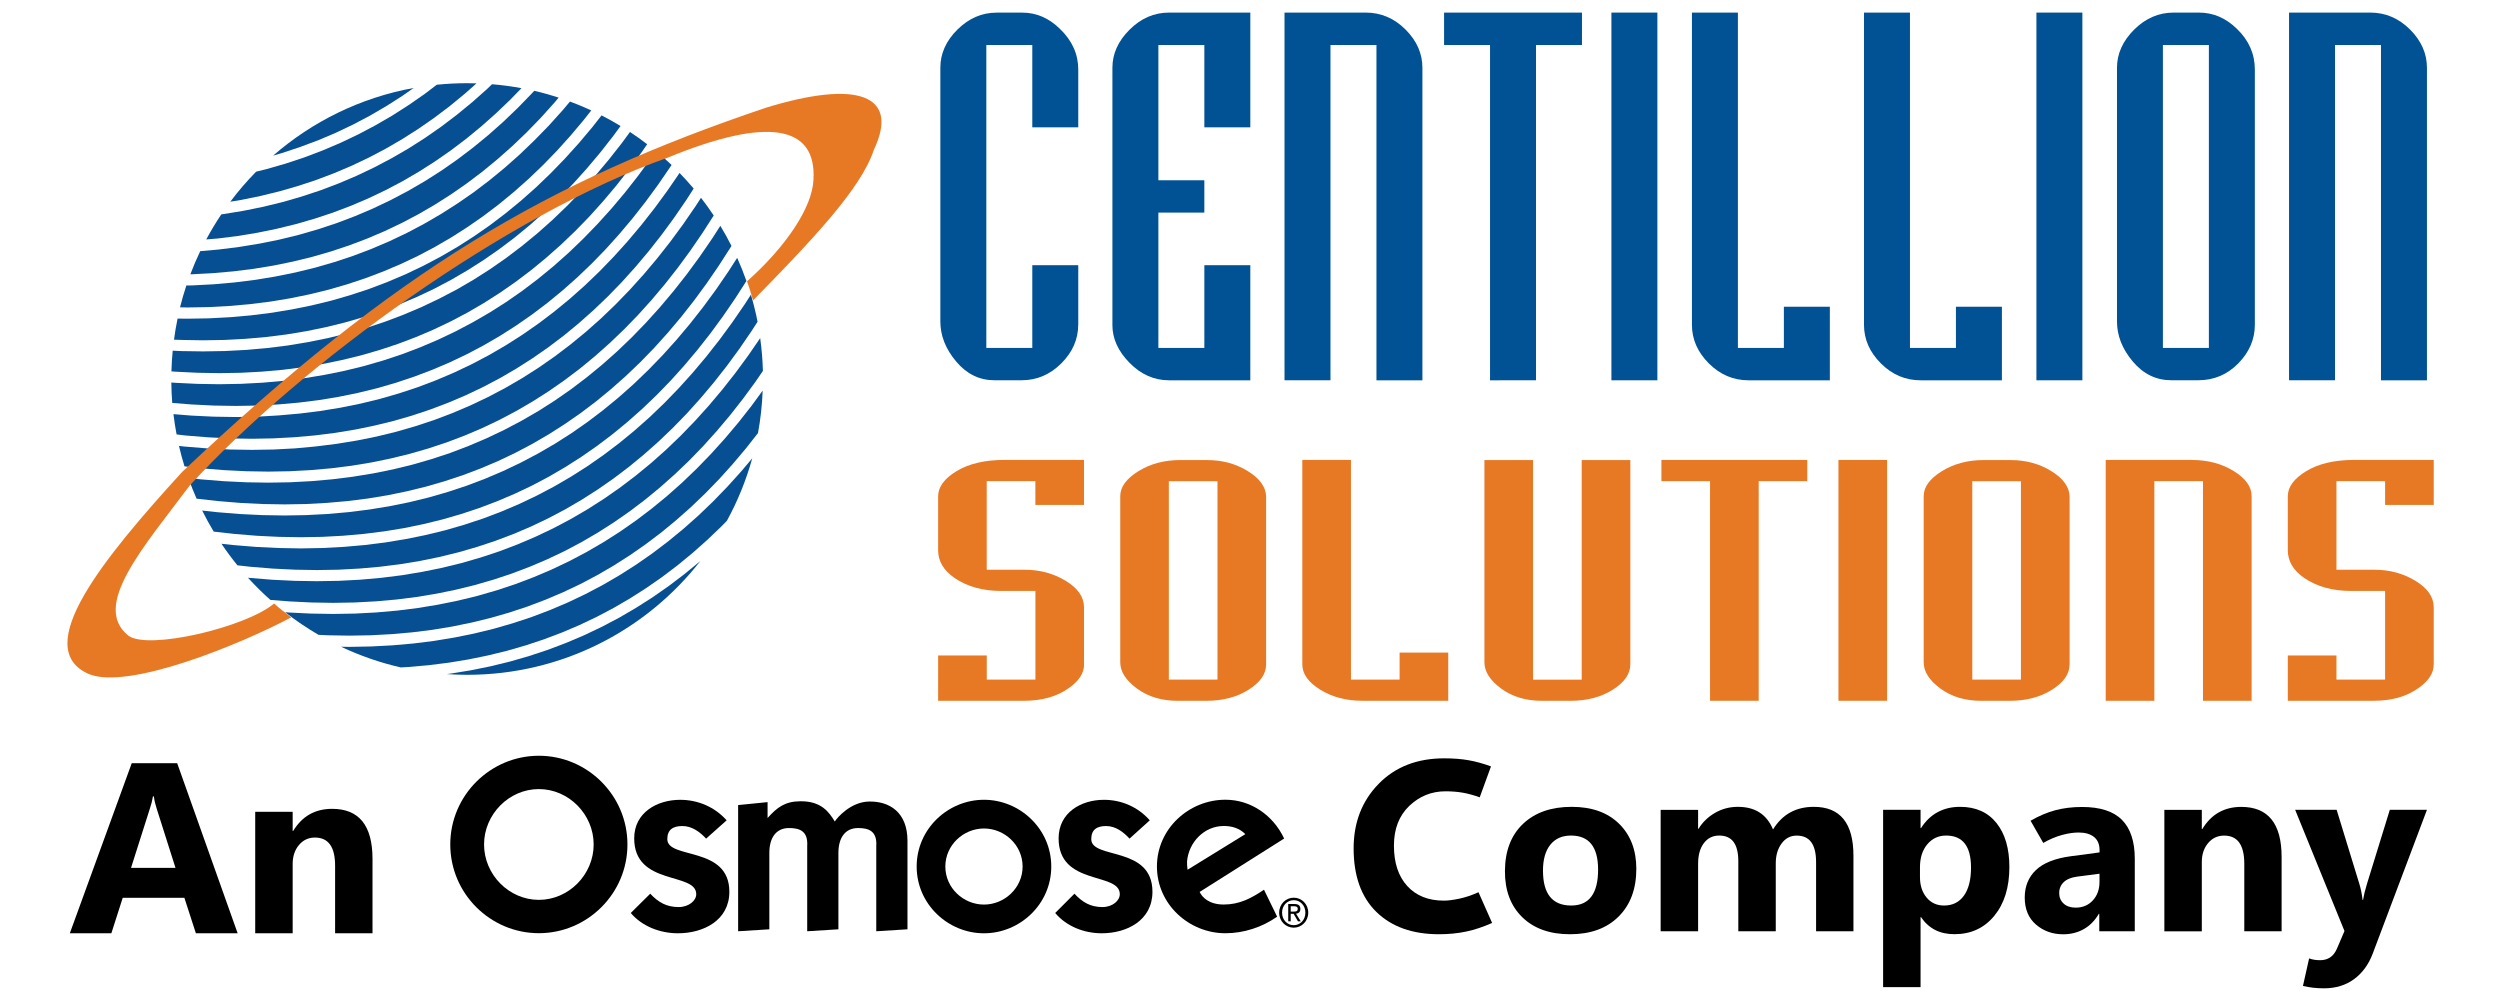 <?xml version="1.0" encoding="utf-8"?>
<!-- Generator: Adobe Illustrator 29.7.1, SVG Export Plug-In . SVG Version: 9.03 Build 0)  -->
<svg version="1.0" id="Layer_1" xmlns="http://www.w3.org/2000/svg" xmlns:xlink="http://www.w3.org/1999/xlink" x="0px" y="0px"
	 viewBox="0 0 552 221.1" style="enable-background:new 0 0 552 221.1;" xml:space="preserve">
<style type="text/css">
	.st0{fill:#064F93;}
	.st1{fill-rule:evenodd;clip-rule:evenodd;fill:#E77924;}
	.st2{fill:#005295;}
	.st3{fill:#E77924;}
	.st4{fill:none;}
</style>
<g>
	<g>
		<path class="st0" d="M48,52.67l4.46-0.56l4.37-0.72l4.29-0.88l4.21-1.03l4.12-1.19l4.04-1.34l3.96-1.5l3.88-1.65l3.8-1.81
			l3.72-1.96l3.64-2.12l3.56-2.27l3.48-2.42l3.4-2.57l3.32-2.73l3.25-2.88l3.17-3.03l2.47-2.54c-2.13-0.4-4.3-0.69-6.5-0.87
			l-1.05,1.01l-3.31,2.94l-3.4,2.79l-3.48,2.64l-3.56,2.48l-3.64,2.32l-3.73,2.16l-3.81,2.01l-3.89,1.85l-3.97,1.69l-4.06,1.54
			l-4.14,1.37l-4.22,1.22l-4.3,1.05l-4.39,0.89l-4.47,0.73l-0.35,0.04c-1.2,1.79-2.31,3.64-3.33,5.54L48,52.67z"/>
		<path class="st0" d="M42.42,60.56l4.63-0.25l4.54-0.4l4.46-0.56l4.37-0.72l4.29-0.88l4.21-1.03l4.12-1.19l4.04-1.34l3.96-1.5
			l3.88-1.65l3.8-1.81l3.72-1.96l3.64-2.12l3.56-2.27l3.48-2.42l3.4-2.57l3.32-2.73l3.25-2.88l3.17-3.03l3.09-3.18l3.01-3.34
			l0.99-1.18c-1.77-0.57-3.56-1.08-5.39-1.5l-0.41,0.45l-3.15,3.25l-3.23,3.1l-3.31,2.94l-3.4,2.79l-3.48,2.64l-3.56,2.48
			l-3.64,2.32l-3.73,2.16l-3.81,2.01l-3.89,1.85l-3.97,1.69l-4.06,1.54l-4.14,1.37l-4.22,1.22l-4.3,1.05l-4.39,0.89l-4.47,0.73
			l-4.55,0.57l-4.04,0.36c-0.8,1.66-1.52,3.36-2.18,5.1L42.42,60.56z"/>
		<path class="st0" d="M41.29,67.89l4.72-0.08l4.63-0.25l4.54-0.4l4.46-0.56l4.37-0.72l4.29-0.88l4.21-1.03l4.12-1.19l4.04-1.34
			l3.96-1.5l3.88-1.65l3.8-1.8l3.71-1.96l3.64-2.12l3.56-2.27l3.48-2.42l3.4-2.57l3.32-2.73l3.25-2.88l3.17-3.03l3.09-3.18
			l3.01-3.34l2.94-3.49l1.67-2.12c-1.54-0.71-3.11-1.37-4.7-1.96l-1.63,1.94l-3.07,3.4L117.99,31l-3.23,3.1l-3.31,2.94l-3.4,2.79
			l-3.48,2.64L101,44.94l-3.64,2.32l-3.73,2.17l-3.81,2.01l-3.89,1.85l-3.97,1.69l-4.06,1.54l-4.14,1.37l-4.22,1.22l-4.3,1.05
			l-4.39,0.89l-4.47,0.74l-4.55,0.57l-4.64,0.41l-4.71,0.25l-1.33,0.02c-0.53,1.58-0.99,3.19-1.4,4.82L41.29,67.89z"/>
		<path class="st0" d="M56.72,118.3l4.89,0.24l4.8,0.08l4.72-0.08l4.63-0.25l4.54-0.4l4.46-0.56l4.37-0.71l4.29-0.88l4.21-1.03
			l4.13-1.19l4.04-1.34l3.96-1.5l3.88-1.65l3.8-1.8l3.71-1.96l3.64-2.12l3.56-2.27l3.48-2.42l3.4-2.57l3.32-2.73l3.25-2.88
			l3.17-3.03l3.09-3.18l3.01-3.34l2.94-3.49l2.86-3.64l2.78-3.79l2.7-3.94l2.46-3.83c-0.61-1.74-1.29-3.44-2.04-5.11l-1.96,3.04
			l-2.75,4.01l-2.83,3.85l-2.91,3.7l-2.99,3.55l-3.07,3.4l-3.15,3.25l-3.23,3.1l-3.31,2.94l-3.4,2.79l-3.48,2.64l-3.56,2.48
			l-3.64,2.32l-3.73,2.16l-3.81,2.01l-3.89,1.85l-3.97,1.69l-4.06,1.54l-4.14,1.37l-4.22,1.22l-4.3,1.05l-4.39,0.89l-4.47,0.73
			l-4.55,0.57l-4.64,0.41l-4.71,0.25l-4.79,0.08l-4.88-0.08l-4.96-0.24l-5.05-0.41l-3.29-0.36c0.79,1.59,1.64,3.14,2.55,4.65
			l4.55,0.51L56.72,118.3z"/>
		<path class="st0" d="M165.98,89.55l-2.91,3.7l-2.99,3.55l-3.07,3.4l-3.15,3.25l-3.23,3.1l-3.31,2.94l-3.4,2.79l-3.48,2.64
			l-3.56,2.48l-3.64,2.32l-3.73,2.17l-3.81,2.01l-3.89,1.85l-3.97,1.69l-4.06,1.54l-4.14,1.37l-4.22,1.22l-4.3,1.05l-4.39,0.89
			l-4.47,0.74l-4.55,0.57l-4.64,0.41l-4.71,0.25l-4.8,0.08l-4.88-0.08l-4.96-0.24l-0.77-0.06c2.34,1.82,4.8,3.49,7.37,4.99l2.02,0.1
			l4.8,0.08l4.72-0.08l4.63-0.25l4.54-0.4l4.46-0.56l4.37-0.72l4.29-0.88l4.21-1.03l4.13-1.19l4.04-1.34l3.96-1.5l3.88-1.65l3.8-1.8
			l3.71-1.96l3.64-2.12l3.56-2.27l3.48-2.42l3.4-2.57l3.32-2.73l3.25-2.88l3.17-3.03l3.09-3.18l3.01-3.34l2.94-3.49l2.63-3.35
			c0.56-3.05,0.91-6.18,1.03-9.37L165.98,89.55z"/>
		<path class="st0" d="M53.13,111.05l4.89,0.24l4.8,0.08l4.72-0.08l4.63-0.25l4.54-0.4l4.46-0.56l4.37-0.72l4.29-0.88l4.21-1.03
			l4.12-1.19l4.04-1.34l3.96-1.5l3.88-1.65l3.8-1.81l3.71-1.96l3.64-2.12l3.56-2.27l3.48-2.42l3.4-2.57l3.32-2.73l3.25-2.88
			l3.17-3.03l3.09-3.18l3.01-3.34l2.94-3.49l2.86-3.64l2.78-3.79l2.7-3.94l2.63-4.09l0.13-0.21c-0.76-1.51-1.58-2.99-2.46-4.44
			l-1.84,2.86l-2.75,4l-2.83,3.85l-2.91,3.7l-2.99,3.55l-3.07,3.4l-3.15,3.25l-3.23,3.1l-3.31,2.94l-3.4,2.79l-3.48,2.64l-3.56,2.48
			l-3.64,2.32l-3.73,2.16l-3.81,2.01l-3.89,1.85l-3.97,1.69L99.44,100l-4.14,1.37l-4.22,1.22l-4.3,1.05l-4.39,0.89l-4.47,0.73
			l-4.55,0.57l-4.64,0.41l-4.71,0.25l-4.79,0.08l-4.88-0.08l-4.96-0.24l-5.05-0.41l-2.75-0.3c0.55,1.55,1.16,3.08,1.82,4.57
			l4.75,0.53L53.13,111.05z"/>
		<path class="st0" d="M163.68,104.06l-3.07,3.4l-3.15,3.25l-3.23,3.1l-3.31,2.94l-3.4,2.79l-3.48,2.64l-3.56,2.48l-3.64,2.32
			l-3.73,2.17l-3.81,2.01l-3.89,1.85l-3.97,1.69l-4.06,1.54l-4.14,1.37l-4.22,1.22l-4.3,1.05l-4.39,0.89l-4.47,0.74l-4.55,0.57
			l-4.64,0.41l-4.72,0.25l-4.79,0.09l-1.87-0.03c4.18,1.97,8.6,3.52,13.2,4.57l1.6-0.09l4.54-0.4l4.46-0.56l4.37-0.72l4.29-0.88
			l4.21-1.03l4.12-1.19l4.04-1.34l3.96-1.5l3.88-1.65l3.8-1.81l3.72-1.96l3.64-2.12l3.56-2.27l3.48-2.42l3.4-2.57l3.32-2.73
			l3.25-2.88l3.17-3.03l1.2-1.23c2.37-4.33,4.25-8.95,5.6-13.8L163.68,104.06z"/>
		<path class="st0" d="M40.08,75.06l4.8,0.08l4.72-0.08l4.63-0.25l4.54-0.4l4.46-0.56l4.37-0.72l4.29-0.88l4.21-1.03l4.13-1.19
			l4.04-1.34l3.96-1.5l3.88-1.65l3.8-1.8l3.71-1.96l3.64-2.12l3.56-2.27l3.48-2.42l3.4-2.57l3.32-2.73l3.25-2.88l3.17-3.03
			l3.09-3.18l3.01-3.34l2.94-3.49l2.86-3.64l1.68-2.29c-1.37-0.83-2.77-1.61-4.2-2.34l-2.02,2.58l-2.99,3.55l-3.07,3.4l-3.15,3.25
			l-3.23,3.1l-3.31,2.94l-3.4,2.79l-3.48,2.64l-3.56,2.48l-3.64,2.32l-3.73,2.17l-3.81,2.01l-3.89,1.85l-3.97,1.69l-4.06,1.54
			l-4.14,1.37l-4.22,1.22l-4.3,1.05l-4.39,0.89l-4.47,0.74l-4.55,0.57l-4.64,0.41l-4.71,0.25l-4.79,0.08l-2.09-0.03
			c-0.32,1.54-0.58,3.09-0.79,4.66L40.08,75.06z"/>
		<path class="st0" d="M55.34,125.15l4.97,0.4l4.89,0.24l4.8,0.08l4.72-0.08l4.63-0.25l4.54-0.4l4.46-0.56l4.37-0.72l4.29-0.88
			l4.21-1.03l4.12-1.19l4.04-1.34l3.96-1.5l3.88-1.65l3.8-1.81l3.72-1.96l3.64-2.12l3.56-2.27l3.48-2.42l3.4-2.57l3.32-2.73
			l3.25-2.88l3.17-3.03l3.09-3.18l3.01-3.34l2.94-3.49l2.86-3.64l2.78-3.79l2.7-3.94l1.33-2.06c-0.4-2.03-0.89-4.02-1.47-5.98
			l-1.39,2.16l-2.75,4l-2.83,3.85l-2.91,3.7l-2.99,3.55l-3.07,3.4l-3.15,3.25l-3.23,3.1l-3.31,2.94l-3.4,2.79l-3.48,2.64l-3.56,2.48
			l-3.64,2.32l-3.73,2.17l-3.81,2.01l-3.89,1.85l-3.97,1.69l-4.06,1.54l-4.14,1.37l-4.22,1.22l-4.3,1.05l-4.39,0.89l-4.47,0.74
			l-4.55,0.57l-4.64,0.41l-4.72,0.25l-4.79,0.09L61.53,121l-4.96-0.24l-5.05-0.41l-2.62-0.29c1.1,1.64,2.28,3.23,3.52,4.76
			L55.34,125.15z"/>
		<path class="st0" d="M63.89,132.79l4.89,0.24l4.8,0.08l4.72-0.08l4.63-0.25l4.54-0.4l4.46-0.56l4.37-0.72l4.29-0.88l4.21-1.03
			l4.12-1.19l4.04-1.34l3.96-1.5l3.88-1.65l3.8-1.8l3.71-1.96l3.64-2.12l3.56-2.27l3.48-2.42l3.4-2.57l3.32-2.73l3.25-2.88
			l3.17-3.03l3.09-3.18l3.01-3.34l2.94-3.49l2.86-3.64l2.78-3.79l1.64-2.39c-0.07-2.45-0.27-4.87-0.6-7.25l-2.62,3.82l-2.83,3.85
			l-2.91,3.7l-2.99,3.55l-3.07,3.4l-3.15,3.25l-3.23,3.1l-3.31,2.94l-3.4,2.79l-3.48,2.64l-3.56,2.48l-3.64,2.32l-3.73,2.17
			l-3.81,2.01l-3.89,1.85l-3.97,1.69l-4.06,1.54l-4.14,1.37l-4.22,1.22l-4.3,1.05l-4.39,0.89l-4.47,0.74l-4.55,0.57l-4.64,0.41
			l-4.72,0.25l-4.79,0.08l-4.88-0.08l-4.96-0.24l-5.05-0.41l-0.34-0.04c1.56,1.72,3.21,3.35,4.95,4.9L63.89,132.79z"/>
		<path class="st0" d="M93.8,20.72l-3.57,2.48l-3.64,2.33l-3.73,2.16l-3.81,2.01l-3.89,1.85l-3.97,1.69l-4.06,1.54l-4.14,1.37
			l-4.22,1.21l-2.22,0.55c-2.04,2.08-3.95,4.29-5.7,6.63l2.38-0.39l4.29-0.88l4.21-1.03l4.12-1.19l4.04-1.34l3.96-1.5l3.88-1.65
			l3.8-1.81l3.72-1.96l3.64-2.12l3.56-2.27l3.48-2.42l3.4-2.57l3.32-2.73l2.56-2.27c-0.69-0.02-1.38-0.04-2.07-0.04
			c-2.26,0-4.5,0.12-6.7,0.34L93.8,20.72z"/>
		<path class="st0" d="M70.28,30.96l3.88-1.65l3.8-1.81l3.72-1.96l3.63-2.12l3.56-2.27l2.47-1.73
			c-11.74,2.14-22.39,7.42-31.04,14.94l1.96-0.57l4.04-1.35L70.28,30.96z"/>
		<path class="st0" d="M154.5,123.99l-3.4,2.79l-3.48,2.64l-3.56,2.48l-3.64,2.32l-3.72,2.17l-3.81,2.01l-3.89,1.85l-3.97,1.69
			l-4.06,1.54l-4.14,1.37l-4.22,1.22l-4.3,1.05l-4.39,0.89l-4.47,0.73l-0.81,0.1c1.49,0.1,3,0.16,4.51,0.16
			c20.95,0,39.59-9.86,51.54-25.19L154.5,123.99z"/>
		<path class="st0" d="M38.78,82.07l4.89,0.24l4.8,0.08l4.72-0.08l4.63-0.25l4.54-0.4l4.46-0.56l4.37-0.72l4.29-0.88l4.21-1.03
			l4.12-1.19l4.04-1.34l3.96-1.5l3.88-1.65l3.8-1.81l3.72-1.96l3.64-2.12l3.56-2.27l3.48-2.42l3.4-2.57l3.32-2.73l3.25-2.88
			l3.17-3.03l3.09-3.18l3.01-3.34l2.94-3.49l2.86-3.64l2.78-3.79l1.18-1.72c-1.23-0.94-2.49-1.84-3.79-2.7l-1.8,2.45l-2.91,3.7
			l-2.99,3.55l-3.07,3.4l-3.15,3.25l-3.23,3.1l-3.31,2.94l-3.4,2.79l-3.48,2.64l-3.56,2.48l-3.64,2.32l-3.73,2.17L97,65.93
			l-3.89,1.85l-3.97,1.69l-4.06,1.54l-4.14,1.37l-4.22,1.22l-4.3,1.05l-4.39,0.89l-4.47,0.74l-4.55,0.57l-4.64,0.41l-4.71,0.25
			l-4.79,0.08L40,77.52l-1.87-0.09c-0.14,1.51-0.24,3.03-0.28,4.57L38.78,82.07z"/>
		<path class="st0" d="M42.37,89.31l4.89,0.24l4.8,0.08l4.72-0.08l4.63-0.25l4.54-0.4l4.46-0.56l4.37-0.72l4.29-0.88l4.21-1.03
			l4.12-1.19l4.04-1.35l3.96-1.5l3.88-1.65l3.8-1.81l3.72-1.96l3.64-2.12l3.56-2.27l3.48-2.42l3.4-2.57l3.32-2.73l3.25-2.88
			l3.17-3.03l3.09-3.18l3.01-3.34l2.94-3.49l2.86-3.64l2.78-3.79l2.7-3.94l0.28-0.43c-1.11-1.06-2.26-2.09-3.45-3.07l-1.11,1.62
			l-2.83,3.85l-2.91,3.71l-2.99,3.55l-3.08,3.4l-3.15,3.25l-3.23,3.1l-3.31,2.94l-3.4,2.79l-3.48,2.64l-3.56,2.48L108.13,69
			l-3.73,2.16l-3.81,2.01l-3.89,1.85l-3.97,1.69l-4.06,1.54l-4.14,1.37l-4.22,1.22l-4.3,1.05l-4.39,0.89l-4.47,0.74l-4.55,0.57
			l-4.64,0.41l-4.72,0.25l-4.79,0.09l-4.88-0.08l-4.96-0.24l-0.78-0.06c0.02,1.52,0.08,3.02,0.2,4.51L42.37,89.31z"/>
		<path class="st0" d="M40.98,96.16l4.97,0.4l4.89,0.24l4.8,0.08l4.72-0.09l4.63-0.25l4.54-0.4l4.46-0.56l4.37-0.72l4.29-0.88
			l4.21-1.03l4.13-1.19l4.04-1.35l3.96-1.5l3.88-1.65l3.8-1.81l3.72-1.96l3.64-2.12l3.56-2.27l3.48-2.42l3.4-2.57l3.32-2.73
			l3.24-2.88l3.17-3.03l3.09-3.18l3.01-3.34l2.94-3.49l2.86-3.64l2.78-3.79l2.7-3.94l1.58-2.46c-1-1.18-2.03-2.33-3.11-3.44
			l-0.01,0.01l-2.75,4l-2.83,3.85l-2.91,3.7l-2.99,3.55l-3.07,3.4l-3.15,3.25l-3.23,3.1l-3.31,2.94l-3.4,2.79l-3.48,2.64l-3.56,2.48
			l-3.64,2.32l-3.73,2.17l-3.81,2.01l-3.89,1.85l-3.97,1.69l-4.06,1.54l-4.14,1.37l-4.22,1.22l-4.3,1.05l-4.39,0.89l-4.47,0.73
			l-4.55,0.57l-4.64,0.41L56.85,92l-4.79,0.08l-4.88-0.08l-4.96-0.24l-3.92-0.32c0.18,1.51,0.41,3.01,0.69,4.48L40.98,96.16z"/>
		<path class="st0" d="M44.57,103.41l4.97,0.4l4.89,0.24l4.8,0.08l4.72-0.08l4.63-0.25l4.54-0.4l4.46-0.56l4.37-0.72l4.29-0.88
			l4.21-1.03l4.13-1.19l4.04-1.34l3.96-1.5l3.88-1.65l3.8-1.81l3.71-1.96l3.64-2.12l3.56-2.27l3.48-2.42l3.4-2.57l3.32-2.73
			l3.24-2.88l3.17-3.03l3.09-3.18l3.01-3.34l2.94-3.49l2.86-3.64l2.78-3.79l2.7-3.94l2.43-3.78c-0.89-1.34-1.83-2.64-2.81-3.91
			l-1.16,1.8l-2.75,4l-2.83,3.85l-2.91,3.7l-2.99,3.55l-3.07,3.4l-3.15,3.25l-3.23,3.1l-3.31,2.94l-3.4,2.79l-3.48,2.64l-3.56,2.48
			l-3.64,2.32l-3.72,2.16l-3.81,2.01l-3.89,1.85l-3.97,1.69l-4.06,1.54l-4.14,1.37l-4.22,1.22l-4.3,1.05l-4.39,0.89l-4.47,0.73
			l-4.55,0.57L65.15,99l-4.71,0.25l-4.79,0.08l-4.88-0.08l-4.96-0.24l-5.05-0.41l-1.24-0.14c0.35,1.52,0.76,3.03,1.22,4.51
			L44.57,103.41z"/>
	</g>
	<path class="st1" d="M40.21,104.21c47.33-44.7,80.59-64.12,128.83-80.4c20.29-6.25,29.7-2.9,23.9,9.29
		c-2.81,8.63-13.93,20.23-26.66,33.23c-0.5-1.71-0.91-3.09-1.34-4.21c8.39-7.46,14.46-16.21,14.68-22.53
		c0.63-11.92-10.12-13.86-32.17-4.79c-35.39,12.52-80.87,45.43-105.56,72.4c-10.33,13.8-21.71,26.57-13.57,33.13
		c4.3,3.31,25.99-1.82,32.21-7.08c1.14,1.07,2.28,1.9,3.79,3.06c-11.47,6.07-35.99,16.09-44.7,12.52
		C6.53,143.11,22.96,123.13,40.21,104.21"/>
</g>
<path class="st2" d="M238.07,71.71c0,3.19-1.25,6.04-3.73,8.52c-2.49,2.49-5.41,3.73-8.77,3.73h-6.01c-3.3,0-6.12-1.38-8.44-4.14
	c-2.33-2.76-3.49-5.71-3.49-8.85V14.96c0-3.14,1.26-5.95,3.78-8.44c2.52-2.49,5.4-3.73,8.65-3.73h5.68c3.08,0,5.85,1.19,8.28,3.57
	c2.71,2.6,4.06,5.6,4.06,9.01v12.75h-10.15V9.93h-10.15v66.9h10.15V58.56h10.15V71.71z"/>
<path class="st2" d="M276.07,83.97h-17.94c-3.3,0-6.21-1.29-8.73-3.86c-2.52-2.57-3.78-5.34-3.78-8.32V14.96
	c0-3.08,1.26-5.89,3.78-8.4c2.52-2.52,5.43-3.78,8.73-3.78h17.94v25.33h-10.15V9.93h-10.15V39.8h10.15v7.14h-10.15v29.88h10.15
	V58.56h10.15V83.97z"/>
<path class="st2" d="M314.07,83.97h-10.15V9.93h-10.15v74.04h-10.15V2.78h17.94c3.35,0,6.28,1.25,8.77,3.73
	c2.49,2.49,3.74,5.31,3.74,8.44V83.97z"/>
<path class="st2" d="M349.3,9.93h-10.15v74.04H329V9.93h-10.15V2.78h30.45V9.93z"/>
<path class="st2" d="M365.94,83.97H355.8V2.78h10.15V83.97z"/>
<path class="st2" d="M404.02,83.97h-17.94c-3.36,0-6.28-1.24-8.77-3.73c-2.49-2.49-3.73-5.33-3.73-8.52V2.78h10.15v74.04h10.15
	v-9.09h10.15V83.97z"/>
<path class="st2" d="M442.01,83.97h-17.94c-3.36,0-6.28-1.24-8.77-3.73c-2.49-2.49-3.73-5.33-3.73-8.52V2.78h10.15v74.04h10.15
	v-9.09h10.15V83.97z"/>
<path class="st2" d="M459.79,83.97h-10.15V2.78h10.15V83.97z"/>
<path class="st2" d="M497.87,71.71c0,3.19-1.22,6.04-3.65,8.52c-2.43,2.49-5.39,3.73-8.85,3.73h-5.93c-3.36,0-6.2-1.38-8.52-4.14
	c-2.33-2.76-3.49-5.71-3.49-8.85V14.96c0-3.08,1.26-5.89,3.77-8.4s5.43-3.78,8.73-3.78h5.6c3.14,0,5.93,1.19,8.36,3.57
	c2.65,2.54,3.98,5.55,3.98,9.01V71.71z M487.72,76.82V9.93h-10.15v66.9H487.72z"/>
<path class="st2" d="M535.87,83.97h-10.15V9.93h-10.15v74.04h-10.15V2.78h17.94c3.35,0,6.28,1.25,8.77,3.73
	c2.49,2.49,3.74,5.31,3.74,8.44V83.97z"/>
<path d="M118.98,166.87c10.7,0,19.56,8.73,19.56,19.59c0,10.86-8.86,19.59-19.56,19.59c-10.7,0-19.56-8.73-19.56-19.59
	C99.42,175.61,108.28,166.87,118.98,166.87z M118.98,198.69c6.59,0,12.1-5.57,12.1-12.23s-5.51-12.23-12.1-12.23
	c-6.59,0-12.1,5.57-12.1,12.23S112.39,198.69,118.98,198.69z"/>
<path d="M143.57,197.33c1.8,1.91,3.6,2.95,6.28,2.95c2.24,0,3.88-1.42,3.88-2.84c0-4.97-13.7-1.75-13.7-12.33
	c0-5.68,5.02-8.51,10.15-8.51c3.93,0,7.64,1.58,10.26,4.53l-4.53,4.04c-1.36-1.47-3.11-2.78-5.24-2.78c-2.02,0-3.33,0.76-3.33,2.89
	c0,4.53,13.7,1.42,13.7,11.62c0,6.33-5.73,9.17-11.35,9.17c-3.87,0-7.86-1.47-10.42-4.48L143.57,197.33z"/>
<path d="M162.97,177.76l6.51-0.65v3.51c2.12-2.38,3.86-3.66,7.17-3.7c4.69-0.07,6.41,2.39,7.67,4.47c0.51-0.83,3.48-4.31,7.51-4.41
	c4.54-0.11,8.54,2.34,8.54,8.66v19.55l-6.89,0.43v-18.79c0.22-3.35-1.68-4-4.02-4c-2.82,0-4.34,2.11-4.34,5.51v16.85l-6.89,0.43
	v-18.79c0.22-3.35-1.68-4-4.02-4c-2.82,0-4.34,2.11-4.34,5.51v16.85l-6.89,0.43V177.76z"/>
<path d="M217.26,176.59c7.9,0,14.86,6.39,14.86,14.74c0,8.35-6.95,14.74-14.86,14.74c-7.9,0-14.86-6.39-14.86-14.74
	C202.4,182.97,209.36,176.59,217.26,176.59z M217.26,199.73c4.53,0,8.53-3.66,8.53-8.4c0-4.75-4-8.4-8.53-8.4
	c-4.53,0-8.53,3.66-8.53,8.4C208.73,196.07,212.73,199.73,217.26,199.73z"/>
<path d="M237.24,197.33c1.78,1.91,3.55,2.95,6.19,2.95c2.21,0,3.82-1.42,3.82-2.84c0-4.97-13.51-1.75-13.51-12.33
	c0-5.68,4.95-8.51,10.01-8.51c3.87,0,7.53,1.58,10.12,4.53l-4.47,4.04c-1.35-1.47-3.07-2.78-5.17-2.78c-1.99,0-3.28,0.76-3.28,2.89
	c0,4.53,13.51,1.42,13.51,11.62c0,6.33-5.65,9.17-11.19,9.17c-3.82,0-7.75-1.47-10.28-4.48L237.24,197.33z"/>
<path d="M281.99,202.4c-3.32,2.35-7.4,3.66-11.42,3.66c-8.04,0-15.12-6.39-15.12-14.74c0-8.35,7.08-14.74,15.12-14.74
	c5.63,0,10.56,3.44,12.97,8.57l-18.66,11.79c0.54,1.15,2.04,2.78,5.31,2.78c3.48,0,6.06-1.36,8.9-3.27L281.99,202.4z M274.97,184.18
	c-1.29-1.31-2.95-1.8-4.77-1.8c-4.29,0-7.72,3.55-8.1,7.8c0,0.6,0,1.2,0.11,1.86L274.97,184.18z"/>
<g>
	<path d="M282.44,201.51c0-1.9,1.48-3.3,3.22-3.3c1.73,0,3.2,1.4,3.2,3.3c0,1.92-1.48,3.32-3.2,3.32
		C283.91,204.83,282.44,203.43,282.44,201.51z M285.66,204.28c1.43,0,2.57-1.17,2.57-2.77c0-1.57-1.13-2.75-2.57-2.75
		c-1.45,0-2.58,1.18-2.58,2.75C283.08,203.1,284.21,204.28,285.66,204.28z M284.99,203.43h-0.55v-3.82h1.39
		c0.86,0,1.29,0.33,1.29,1.09c0,0.68-0.41,0.98-0.95,1.05l1.04,1.68h-0.62l-0.96-1.66h-0.64V203.43z M285.65,201.28
		c0.47,0,0.89-0.04,0.89-0.62c0-0.47-0.41-0.56-0.8-0.56h-0.75v1.18H285.65z"/>
</g>
<g>
	<path d="M15.42,206.06l13.67-37.55h10.03l13.35,37.55h-9.22l-2.54-7.83H27.1l-2.51,7.83H15.42z M28.93,191.63h9.82l-4.14-13.04
		c-0.16-0.52-0.28-0.97-0.38-1.34c-0.1-0.37-0.18-0.84-0.25-1.41h-0.21c-0.09,0.52-0.18,0.98-0.28,1.36
		c-0.1,0.38-0.22,0.81-0.38,1.28L28.93,191.63z"/>
	<path d="M82.24,206.06h-8.25v-14.9c0-2.08-0.37-3.64-1.11-4.67c-0.74-1.04-1.85-1.56-3.34-1.56c-1.43,0-2.61,0.55-3.53,1.65
		c-0.93,1.1-1.39,2.5-1.39,4.19v15.29h-8.27v-26.81h8.27v4.24h0.1c1-1.64,2.21-2.87,3.64-3.68c1.43-0.81,3.09-1.22,4.98-1.22
		c2.97,0,5.19,0.92,6.68,2.76c1.48,1.84,2.23,4.6,2.23,8.29V206.06z"/>
</g>
<g>
	<path d="M329.46,203.79c-1.97,0.87-3.88,1.51-5.73,1.9s-3.85,0.59-6,0.59c-5.85,0-10.45-1.64-13.81-4.91
		c-3.36-3.27-5.04-7.96-5.04-14.05c0-5.71,1.83-10.45,5.5-14.22s8.5-5.66,14.51-5.66c2.01,0,3.8,0.14,5.38,0.42
		c1.58,0.28,3.22,0.73,4.94,1.36l-2.49,6.83c-1.29-0.47-2.53-0.81-3.72-1.02c-1.19-0.21-2.47-0.31-3.85-0.31
		c-3.07,0-5.73,1.08-7.99,3.23c-2.25,2.16-3.38,5.08-3.38,8.76c0,3.81,0.98,6.78,2.95,8.93c1.96,2.15,4.66,3.22,8.08,3.22
		c0.89,0,2.02-0.14,3.39-0.43c1.37-0.29,2.79-0.76,4.25-1.43L329.46,203.79z"/>
	<path d="M346.66,206.28c-4.47,0-7.99-1.26-10.55-3.77c-2.57-2.51-3.84-5.91-3.82-10.19c0.02-4.43,1.35-7.9,3.99-10.41
		s6.23-3.76,10.75-3.76c4.45,0,7.94,1.25,10.47,3.74s3.8,5.81,3.8,9.95c0,4.43-1.31,7.95-3.92,10.54
		C354.77,204.98,351.2,206.28,346.66,206.28z M346.92,199.94c1.99,0,3.48-0.66,4.46-1.99c0.99-1.33,1.48-3.31,1.48-5.94
		c0-2.5-0.5-4.37-1.49-5.63s-2.5-1.89-4.5-1.89c-1.96,0-3.47,0.68-4.56,2.03c-1.08,1.35-1.62,3.25-1.62,5.7
		c0,2.58,0.52,4.52,1.56,5.8C343.29,199.3,344.84,199.94,346.92,199.94z"/>
	<path d="M409.24,205.63h-8.25v-15.29c0-1.95-0.36-3.42-1.07-4.39s-1.79-1.45-3.22-1.45c-1.36,0-2.47,0.58-3.33,1.75
		c-0.86,1.17-1.28,2.63-1.28,4.37v15h-8.27v-15.45c0-1.9-0.35-3.33-1.05-4.27s-1.75-1.41-3.17-1.41c-1.41,0-2.54,0.56-3.39,1.68
		c-0.85,1.12-1.27,2.64-1.27,4.56v14.9h-8.27v-26.81h8.27V183h0.1c0.86-1.43,2.06-2.6,3.6-3.5c1.54-0.9,3.23-1.35,5.07-1.35
		c1.9,0,3.5,0.41,4.79,1.24c1.29,0.83,2.29,2.08,2.98,3.76c1.03-1.68,2.3-2.93,3.8-3.76s3.24-1.24,5.21-1.24
		c2.92,0,5.1,0.9,6.56,2.7c1.46,1.8,2.19,4.5,2.19,8.09V205.63z"/>
	<path d="M424.16,202.51h-0.1v15.45h-8.27v-39.15h8.27v4.03h0.1c1.01-1.57,2.24-2.75,3.68-3.52c1.44-0.78,3.09-1.17,4.94-1.17
		c3.46,0,6.14,1.19,8.04,3.57c1.9,2.38,2.85,5.62,2.85,9.73c0,4.47-1.11,8.06-3.33,10.76c-2.22,2.71-5.15,4.06-8.8,4.06
		c-1.62,0-3.05-0.31-4.27-0.94C426.06,204.71,425.02,203.77,424.16,202.51z M423.93,191.51v2.15c0,1.85,0.49,3.36,1.47,4.53
		c0.98,1.17,2.26,1.75,3.85,1.75c1.88,0,3.35-0.73,4.39-2.19c1.04-1.46,1.56-3.52,1.56-6.19c0-2.36-0.46-4.12-1.37-5.3
		c-0.92-1.18-2.29-1.77-4.12-1.77c-1.69,0-3.08,0.64-4.15,1.92C424.47,187.7,423.93,189.4,423.93,191.51z"/>
	<path d="M471.35,205.63h-7.83v-3.85h-0.1c-0.89,1.5-2,2.63-3.34,3.38c-1.34,0.75-2.85,1.13-4.54,1.13c-2.32,0-4.32-0.71-5.98-2.13
		s-2.5-3.42-2.5-5.98c0-2.48,0.83-4.5,2.47-6.07s4.23-2.59,7.74-3.06l6.31-0.84v-0.52c0-1.27-0.41-2.24-1.23-2.89
		c-0.82-0.66-1.96-0.98-3.4-0.98c-1.1,0-2.33,0.18-3.68,0.55c-1.35,0.37-2.73,0.95-4.12,1.75l-2.8-4.9
		c1.83-1.06,3.65-1.84,5.46-2.32c1.81-0.48,3.77-0.72,5.9-0.72c4,0,6.94,0.95,8.82,2.85c1.88,1.9,2.83,4.77,2.83,8.59V205.63z
		 M463.57,194.73v-1.81l-4.87,0.63c-1.34,0.17-2.35,0.58-3.02,1.22c-0.67,0.64-1.01,1.44-1.01,2.42c0,0.94,0.33,1.72,0.98,2.32
		c0.66,0.6,1.54,0.9,2.66,0.9c1.55,0,2.82-0.54,3.8-1.61C463.08,197.73,463.57,196.37,463.57,194.73z"/>
	<path d="M503.79,205.63h-8.25v-14.9c0-2.08-0.37-3.64-1.11-4.67c-0.74-1.04-1.85-1.56-3.34-1.56c-1.43,0-2.61,0.55-3.54,1.65
		c-0.93,1.1-1.39,2.5-1.39,4.19v15.29h-8.27v-26.81h8.27v4.24h0.1c1-1.64,2.21-2.87,3.64-3.68c1.43-0.81,3.09-1.22,4.97-1.22
		c2.97,0,5.19,0.92,6.68,2.76c1.48,1.84,2.23,4.6,2.23,8.29V205.63z"/>
	<path d="M535.87,178.81l-11.99,31.79c-0.91,2.39-2.28,4.26-4.11,5.6c-1.83,1.34-4.04,2.02-6.62,2.02c-0.84,0-1.64-0.04-2.41-0.13
		c-0.77-0.09-1.52-0.22-2.25-0.39l1.36-6.08c0.4,0.14,0.79,0.24,1.18,0.3c0.38,0.06,0.81,0.09,1.28,0.09c0.82,0,1.54-0.2,2.16-0.6
		c0.62-0.4,1.12-1.04,1.51-1.91l1.68-3.93l-10.89-26.76h9.16l5,16.31c0.16,0.51,0.3,1.06,0.42,1.65c0.12,0.59,0.23,1.24,0.31,1.94
		h0.1c0.09-0.52,0.2-1.07,0.34-1.65s0.31-1.2,0.52-1.88l5.05-16.37H535.87z"/>
</g>
<g>
	<path class="st3" d="M239.36,146.76c0,1.84-1.09,3.54-3.26,5.1c-2.64,1.91-5.96,2.87-9.97,2.87h-18.99v-10h10.74v5.32h10.74v-19.57
		h-7.56c-4.07,0-7.5-0.96-10.31-2.87c-2.41-1.67-3.61-3.7-3.61-6.12v-11.91c0-2.06,1.36-3.91,4.08-5.56
		c2.72-1.65,6.26-2.47,10.61-2.47h17.52v9.94h-10.74v-5.26h-10.74v19.57h8.42c3.32,0,6.33,0.82,9.02,2.45
		c2.69,1.63,4.04,3.58,4.04,5.85V146.76z"/>
	<path class="st3" d="M279.56,146.71c0,2.09-1.29,3.95-3.87,5.58c-2.58,1.63-5.7,2.45-9.36,2.45h-6.27c-3.55,0-6.56-0.9-9.02-2.71
		c-2.46-1.81-3.69-3.74-3.69-5.79v-36.69c0-2.02,1.33-3.85,3.99-5.5c2.66-1.65,5.74-2.47,9.23-2.47h5.93c3.32,0,6.27,0.78,8.85,2.34
		c2.81,1.67,4.21,3.63,4.21,5.9V146.71z M268.82,150.06v-43.81h-10.74v43.81H268.82z"/>
	<path class="st3" d="M319.77,154.73h-18.99c-3.55,0-6.64-0.82-9.28-2.45c-2.63-1.63-3.95-3.49-3.95-5.58v-45.14h10.74v48.49h10.74
		v-5.96h10.74V154.73z"/>
	<path class="st3" d="M359.97,146.71c0,2.09-1.29,3.95-3.87,5.58c-2.58,1.63-5.7,2.45-9.36,2.45h-6.27c-3.55,0-6.56-0.9-9.02-2.71
		c-2.46-1.81-3.69-3.74-3.69-5.79v-44.66h10.74v48.49h10.74v-48.49h10.74V146.71z"/>
	<path class="st3" d="M399.06,106.24h-10.74v48.49h-10.74v-48.49h-10.74v-4.68h32.21V106.24z"/>
	<path class="st3" d="M416.67,154.73h-10.74v-53.17h10.74V154.73z"/>
	<path class="st3" d="M456.96,146.71c0,2.09-1.29,3.95-3.87,5.58c-2.58,1.63-5.7,2.45-9.36,2.45h-6.27c-3.55,0-6.56-0.9-9.02-2.71
		c-2.46-1.81-3.69-3.74-3.69-5.79v-36.69c0-2.02,1.33-3.85,3.99-5.5c2.66-1.65,5.74-2.47,9.24-2.47h5.93c3.32,0,6.27,0.78,8.85,2.34
		c2.81,1.67,4.21,3.63,4.21,5.9V146.71z M446.22,150.06v-43.81h-10.74v43.81H446.22z"/>
	<path class="st3" d="M497.16,154.73h-10.74v-48.49h-10.74v48.49h-10.74v-53.17h18.99c3.55,0,6.64,0.82,9.28,2.45
		c2.63,1.63,3.95,3.47,3.95,5.53V154.73z"/>
	<path class="st3" d="M537.36,146.76c0,1.84-1.09,3.54-3.26,5.1c-2.63,1.91-5.96,2.87-9.96,2.87h-18.99v-10h10.74v5.32h10.74v-19.57
		h-7.56c-4.07,0-7.5-0.96-10.31-2.87c-2.41-1.67-3.61-3.7-3.61-6.12v-11.91c0-2.06,1.36-3.91,4.08-5.56
		c2.72-1.65,6.26-2.47,10.61-2.47h17.53v9.94h-10.74v-5.26h-10.74v19.57h8.42c3.32,0,6.33,0.82,9.02,2.45
		c2.69,1.63,4.04,3.58,4.04,5.85V146.76z"/>
</g>
<rect class="st4" width="552" height="221.1"/>
</svg>

